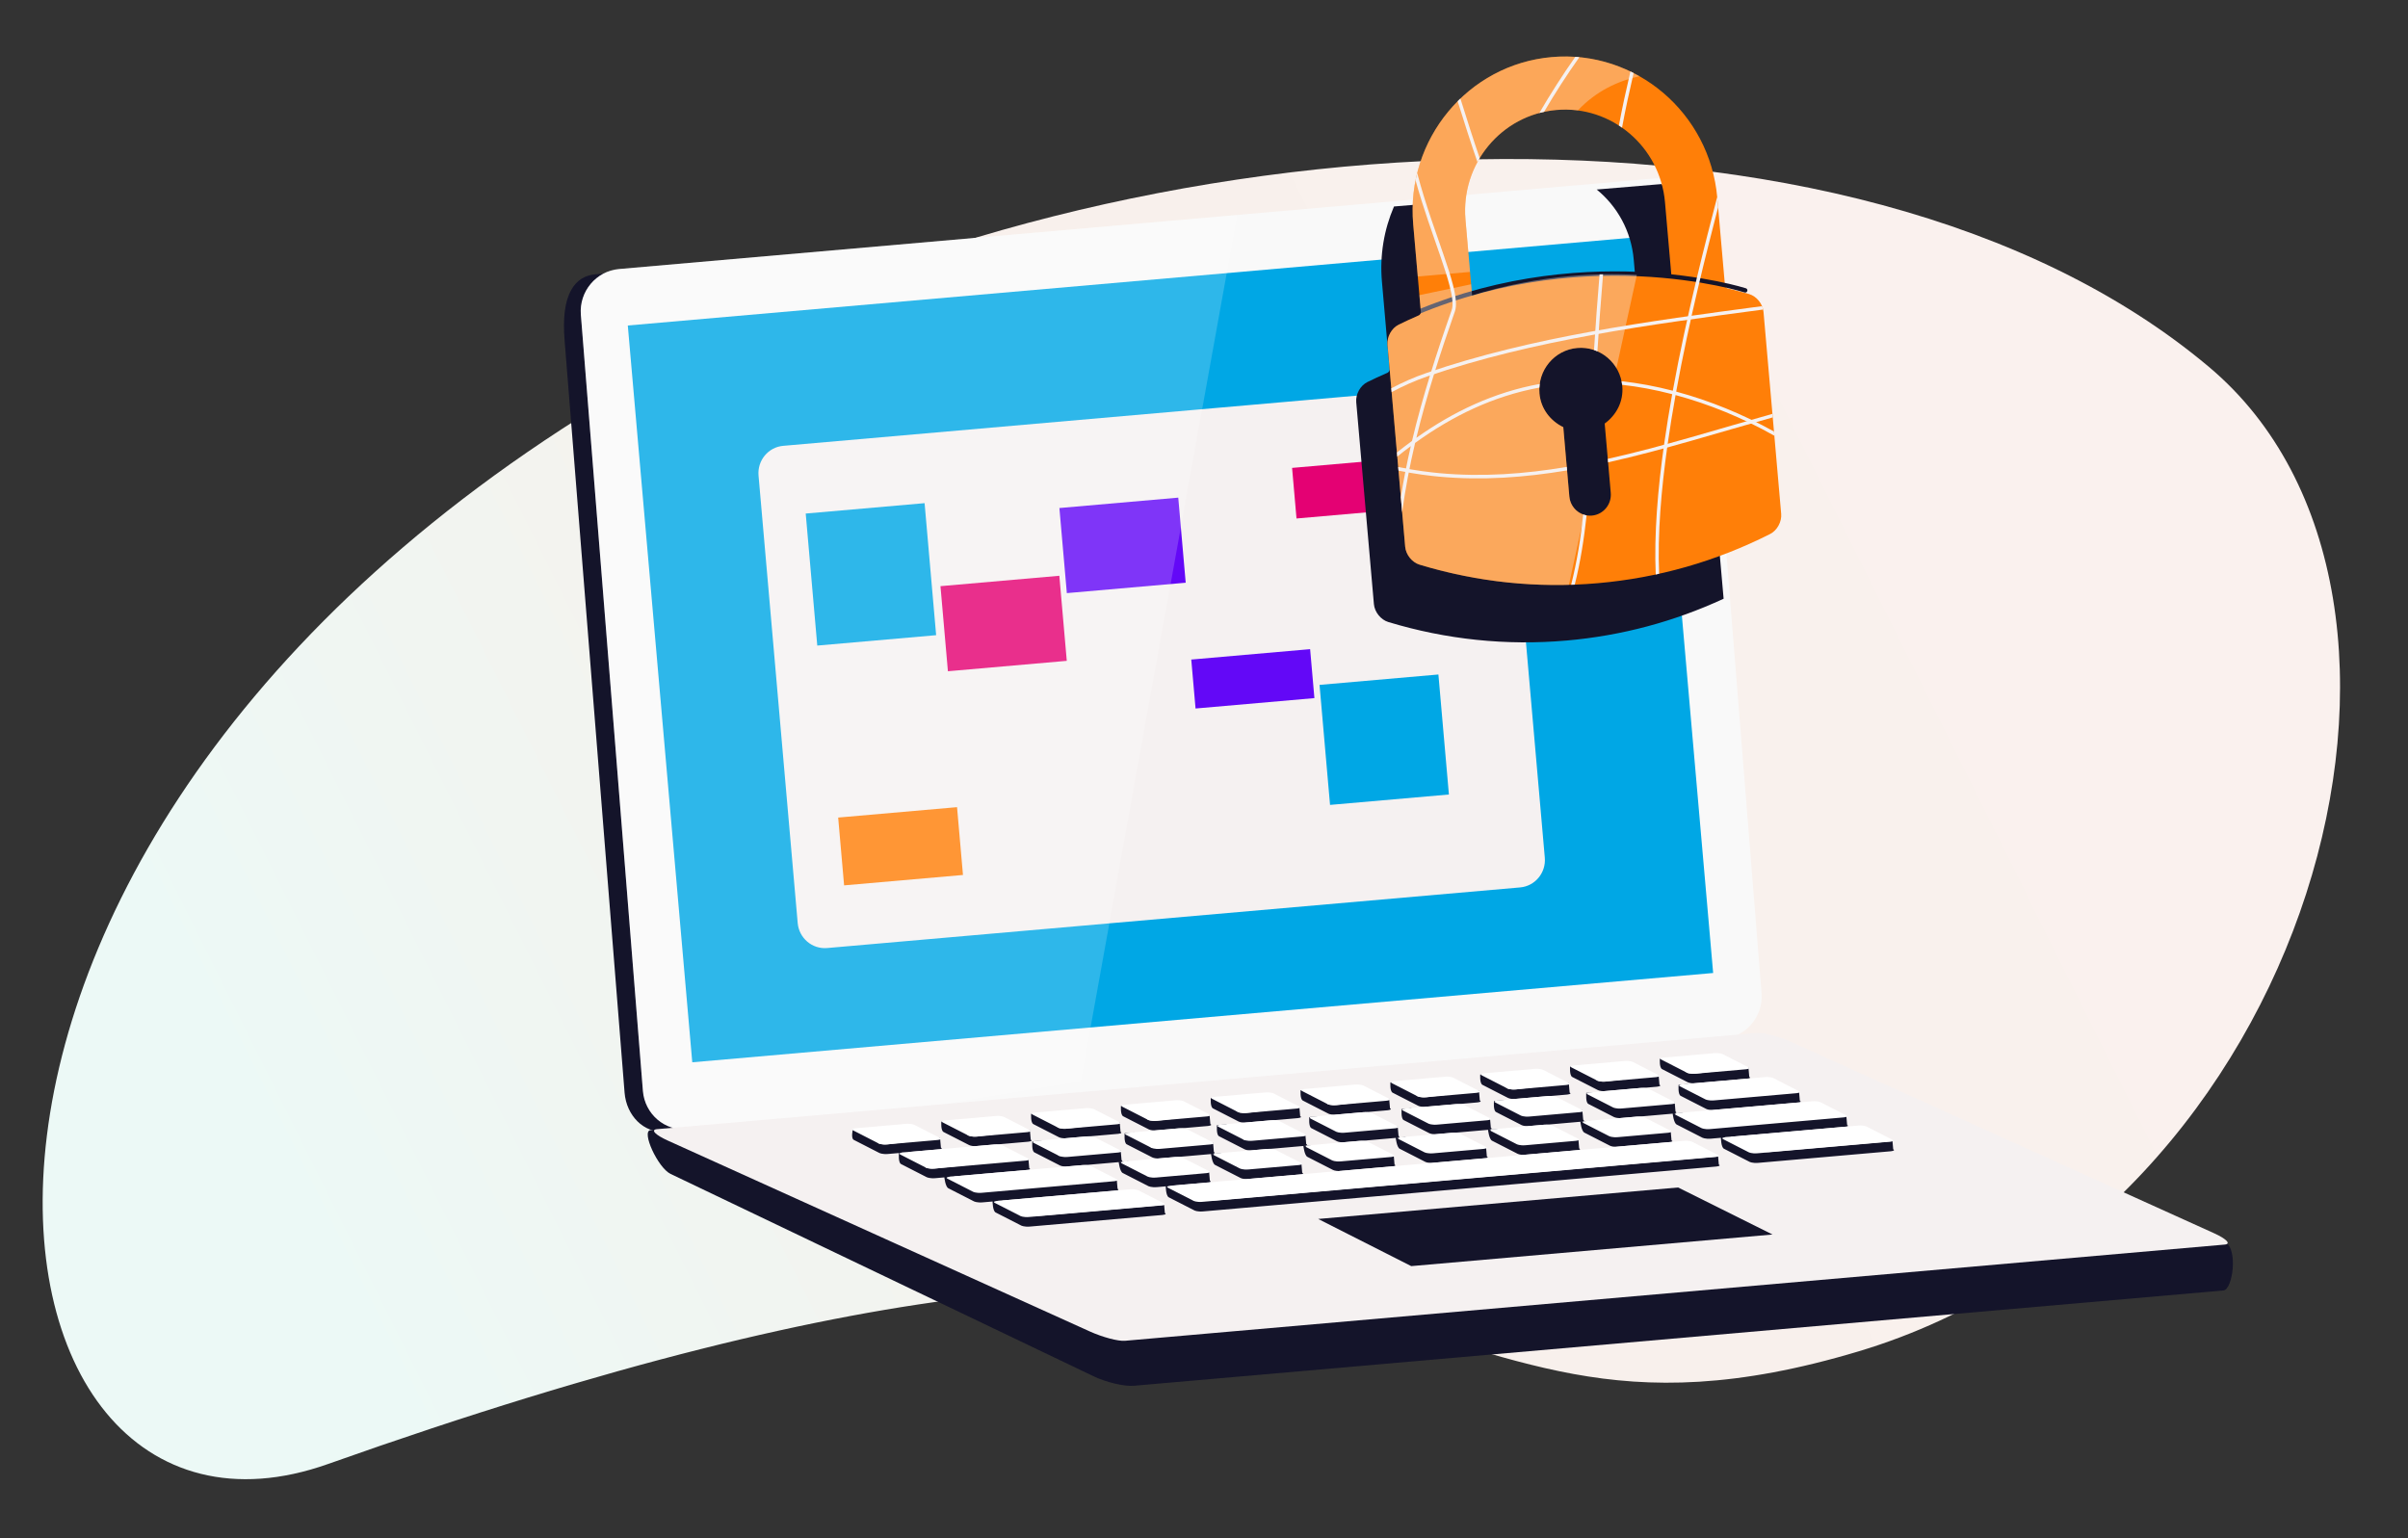 <svg width="551" height="352" viewBox="0 0 551 352" fill="none" xmlns="http://www.w3.org/2000/svg">
    <rect x="0" y="0" width="551" height="352" fill="#333333" stroke="none"/>
    <g clip-path="url(#clip0_4066_35866)">
        <path fill-rule="evenodd" clip-rule="evenodd" d="M425.278 309.267C529.15 278.118 567.768 136.356 505.453 83.968C424.014 15.503 257.362 26.071 153.94 82.997C-36.713 187.939 -10.991 365.59 75.069 335.042C335.897 242.458 313.324 342.839 425.278 309.267V309.267Z" fill="url(#paint0_linear_4066_35866)"/>
        <path fill-rule="evenodd" clip-rule="evenodd" d="M384.112 50.746C383.689 45.453 379.663 41.477 375.127 41.874L136.221 62.776C131.685 63.172 128.245 67.091 129.208 78.091L142.917 250.059C143.34 255.351 147.365 259.328 151.901 258.931L390.807 238.029C395.343 237.632 398.681 233.012 398.258 227.719L384.112 50.746V50.746Z" fill="#14142A"/>
        <path fill-rule="evenodd" clip-rule="evenodd" d="M388.88 49.634C388.455 44.321 383.851 40.38 378.605 40.839L141.647 61.57C136.4 62.029 132.486 66.715 132.911 72.028L147.109 249.654C147.534 254.967 152.138 258.908 157.384 258.449L394.342 237.718C399.589 237.259 403.503 232.572 403.079 227.26L388.88 49.634Z" fill="#F9F9F9"/>
        <path d="M377.252 54.056L143.654 74.493L158.407 243.111L392.004 222.674L377.252 54.056Z" fill="#00A7E5"/>
        <path fill-rule="evenodd" clip-rule="evenodd" d="M344.524 93.882C344.221 90.423 341.201 87.857 337.784 88.156L179.212 102.03C175.795 102.329 173.266 105.38 173.569 108.838L182.528 211.238C182.83 214.697 185.85 217.262 189.268 216.963L347.839 203.09C351.256 202.791 353.785 199.74 353.483 196.282L344.524 93.882Z" fill="#F5F1F1"/>
        <path d="M211.564 115.15L184.365 117.529L187.009 147.742L214.207 145.363L211.564 115.15Z" fill="#00A7E5"/>
        <path d="M242.397 131.767L215.199 134.146L216.903 153.617L244.101 151.237L242.397 131.767Z" fill="#E40173"/>
        <path d="M269.61 113.887L242.412 116.267L244.115 135.737L271.313 133.357L269.61 113.887Z" fill="#6308F7"/>
        <path d="M299.784 148.562L272.586 150.941L273.566 162.145L300.764 159.766L299.784 148.562Z" fill="#6308F7"/>
        <path d="M218.99 184.722L191.792 187.102L193.15 202.62L220.348 200.24L218.99 184.722Z" fill="#FF7F08"/>
        <path d="M322.855 104.702L295.657 107.081L296.67 118.658L323.868 116.278L322.855 104.702Z" fill="#E40173"/>
        <path d="M329.136 154.36L301.938 156.74L304.341 184.205L331.539 181.826L329.136 154.36Z" fill="#00A7E5"/>
        <path fill-rule="evenodd" clip-rule="evenodd" d="M247.323 247.446L283.103 49.199L141.663 61.573C136.417 62.032 132.502 66.718 132.926 72.031L147.11 249.658C147.534 254.971 152.138 258.912 157.384 258.453L207.043 254.109L247.323 247.446V247.446Z" fill="white" fill-opacity="0.18"/>
        <path d="M152.913 258.194L400.492 236.533" stroke="#14142A" stroke-width="0.002" stroke-miterlimit="1.5" stroke-linecap="round" stroke-linejoin="round"/>
        <path fill-rule="evenodd" clip-rule="evenodd" d="M509.21 284.357C512.106 285.743 510.94 295.137 508.748 295.329L259.466 317.138C257.274 317.33 253.145 316.361 250.249 314.975L153.438 268.653C150.542 267.267 146.665 258.83 148.856 258.638L401.443 243.986C403.634 243.794 407.764 244.763 410.659 246.149L509.21 284.357Z" fill="#14142A"/>
        <path fill-rule="evenodd" clip-rule="evenodd" d="M506.591 282.217C509.48 283.525 510.583 284.694 509.053 284.828L257.402 306.845C255.871 306.979 252.283 306.026 249.394 304.719L152.801 261.023C149.912 259.716 148.808 258.546 150.339 258.412L401.99 236.395C403.52 236.261 407.109 237.214 409.998 238.521L506.591 282.217Z" fill="#F5F1F1"/>
        <path fill-rule="evenodd" clip-rule="evenodd" d="M322.918 289.755L405.589 282.522L383.986 271.76L301.63 278.965L322.918 289.755V289.755Z" fill="#14142A"/>
        <path d="M268.911 271.312L266.746 271.502C266.746 271.502 266.765 273.663 267.439 274.008L273.303 277.009C273.303 277.009 273.978 277.355 275.297 277.239L392.657 266.972C392.657 266.972 393.975 266.856 393.3 266.51L393.14 264.681L277.945 274.759C276.626 274.874 275.951 274.528 275.951 274.528L268.911 271.312V271.312ZM395.949 260.198L393.783 260.388C393.783 260.388 393.802 262.549 394.477 262.894L400.34 265.894C400.34 265.894 401.016 266.24 402.334 266.125L432.559 263.481C432.559 263.481 433.877 263.366 433.202 263.019L433.042 261.19L404.983 263.644C403.664 263.76 402.988 263.414 402.988 263.414L395.949 260.198V260.198ZM229.288 274.779L227.123 274.968C227.123 274.968 227.142 277.13 227.816 277.475L233.679 280.475C233.679 280.475 234.355 280.821 235.673 280.706L265.898 278.062C265.898 278.062 267.216 277.946 266.541 277.6L266.381 275.771L238.322 278.225C237.004 278.341 236.328 277.995 236.328 277.995L229.288 274.779V274.779ZM258.156 265.768L255.99 265.958C255.99 265.958 256.225 268.099 256.899 268.445L262.762 271.446C262.762 271.446 263.437 271.791 264.757 271.676L267.372 271.447C267.609 271.387 267.892 271.362 267.892 271.362L276.722 270.589C276.996 270.519 277.207 270.399 276.844 270.214L276.666 268.17L267.387 268.982C266.067 269.097 265.392 268.752 265.392 268.752L258.156 265.768V265.768ZM218.252 269.26L216.087 269.449C216.087 269.449 216.32 271.591 216.995 271.936L222.858 274.937C222.858 274.937 223.534 275.282 224.852 275.167L227.749 274.914C227.986 274.853 228.27 274.828 228.27 274.828L255.596 272.438C255.87 272.367 256.083 272.247 255.72 272.062L255.541 270.018L227.482 272.473C226.164 272.589 225.488 272.244 225.488 272.244L218.252 269.26V269.26ZM384.913 254.679L382.747 254.868C382.747 254.868 382.981 257.01 383.656 257.355L389.519 260.356C389.519 260.356 390.195 260.701 391.513 260.586L394.41 260.333C394.646 260.272 394.93 260.247 394.93 260.247L422.539 257.832C422.813 257.762 423.024 257.642 422.662 257.457L422.483 255.413L394.143 257.892C392.824 258.008 392.148 257.663 392.148 257.663L384.913 254.679V254.679ZM279.284 263.92L277.117 264.11C277.117 264.11 277.353 266.251 278.027 266.596L283.891 269.597C283.891 269.597 284.328 269.821 285.185 269.849L297.85 268.741C298.124 268.671 298.335 268.551 297.973 268.365L297.794 266.322L288.513 267.134C287.196 267.249 286.52 266.904 286.52 266.904L279.284 263.92V263.92ZM300.408 262.072L298.243 262.261C298.243 262.261 298.478 264.403 299.152 264.748L305.015 267.749C305.015 267.749 305.453 267.973 306.311 268.001L318.975 266.893C319.248 266.822 319.46 266.703 319.097 266.517L318.918 264.474L309.639 265.285C308.321 265.401 307.645 265.056 307.645 265.056L300.408 262.072V262.072ZM321.538 260.223L319.37 260.413C319.37 260.413 319.606 262.554 320.281 262.899L326.143 265.901C326.143 265.901 326.581 266.125 327.438 266.152L340.102 265.044C340.377 264.974 340.588 264.854 340.226 264.669L340.047 262.625L330.766 263.437C329.449 263.552 328.773 263.207 328.773 263.207L321.538 260.223V260.223ZM342.659 258.375L340.495 258.565C340.495 258.565 340.728 260.706 341.402 261.052L347.266 264.053C347.266 264.053 347.704 264.277 348.562 264.304L361.226 263.196C361.499 263.126 361.711 263.006 361.348 262.821L361.169 260.777L351.89 261.589C350.572 261.704 349.896 261.359 349.896 261.359L342.659 258.375V258.375ZM363.788 256.527L361.621 256.716C361.621 256.716 361.857 258.858 362.532 259.203L368.394 262.204C368.394 262.204 368.832 262.428 369.689 262.456L382.353 261.348C382.627 261.277 382.839 261.158 382.477 260.972L382.298 258.929L373.016 259.741C371.7 259.856 371.024 259.511 371.024 259.511L363.788 256.527V256.527ZM207.87 263.683L205.705 263.873C205.705 263.873 205.499 266.053 206.174 266.398L212.037 269.399C212.037 269.399 212.713 269.744 214.031 269.629L216.928 269.375C217.164 269.314 217.448 269.289 217.448 269.289L235.386 267.72C235.66 267.65 235.873 267.531 235.51 267.346L235.316 265.16L213.84 267.443C212.521 267.558 211.845 267.213 211.845 267.213L207.87 263.683V263.683ZM259.513 259.165L257.347 259.355C257.347 259.355 257.141 261.535 257.816 261.88L263.679 264.881C263.679 264.881 264.116 265.105 264.974 265.131L268.799 264.797C269.056 264.774 269.289 264.769 269.497 264.776L277.119 264.109C277.119 264.109 278.439 263.994 277.763 263.649L277.569 261.463L263.488 262.695L259.513 259.165V259.165ZM238.386 261.013L236.221 261.203C236.221 261.203 236.015 263.383 236.689 263.728L242.553 266.729C242.553 266.729 242.989 266.953 243.848 266.98L247.672 266.645C247.931 266.622 248.163 266.617 248.372 266.624L255.993 265.958C255.993 265.958 257.312 265.842 256.636 265.497L256.442 263.312L242.361 264.544L238.386 261.013V261.013ZM365.142 249.924L362.977 250.113C362.977 250.113 362.771 252.293 363.446 252.638L369.309 255.64C369.309 255.64 369.746 255.864 370.604 255.89L374.429 255.555C374.687 255.533 374.92 255.528 375.129 255.535L382.75 254.868C382.75 254.868 384.067 254.753 383.391 254.408L383.197 252.222L373.918 253.034C372.599 253.149 371.923 252.803 371.923 252.803L365.142 249.924V249.924ZM301.765 255.469L299.598 255.658C299.598 255.658 299.394 257.838 300.068 258.183L305.932 261.185C305.932 261.185 306.369 261.408 307.226 261.435L311.052 261.1C311.31 261.078 311.542 261.072 311.75 261.08L319.37 260.413C319.37 260.413 320.69 260.298 320.014 259.953L319.82 257.767L310.539 258.579C309.222 258.694 308.546 258.348 308.546 258.348L301.765 255.469V255.469ZM344.018 251.772L341.851 251.962C341.851 251.962 341.647 254.141 342.322 254.487L348.184 257.488C348.184 257.488 348.622 257.712 349.479 257.738L353.303 257.404C353.56 257.381 353.793 257.376 354.001 257.383L361.623 256.716C361.623 256.716 362.942 256.601 362.267 256.256L362.073 254.07L352.791 254.882C351.475 254.997 350.799 254.651 350.799 254.651L344.018 251.772V251.772ZM322.89 253.62L320.724 253.81C320.724 253.81 320.519 255.99 321.193 256.335L327.056 259.336C327.056 259.336 327.494 259.56 328.352 259.587L332.178 259.252C332.436 259.229 332.67 259.224 332.877 259.231L340.497 258.565C340.497 258.565 341.814 258.449 341.138 258.104L340.944 255.919L331.665 256.73C330.346 256.846 329.671 256.5 329.671 256.5L322.89 253.62V253.62ZM280.637 257.317L278.472 257.506C278.472 257.506 278.266 259.686 278.94 260.032L284.803 263.033C284.803 263.033 285.24 263.257 286.099 263.283L289.926 262.948C290.183 262.926 290.416 262.921 290.624 262.928L298.244 262.261C298.244 262.261 299.563 262.146 298.887 261.801L298.693 259.615L284.612 260.847L280.637 257.317V257.317ZM386.271 248.075L384.103 248.265C384.103 248.265 383.899 250.445 384.574 250.79L390.438 253.791C390.438 253.791 390.875 254.015 391.731 254.042L411.719 252.293C411.994 252.223 412.205 252.104 411.842 251.919L411.648 249.733L395.044 251.186C393.727 251.301 393.052 250.955 393.052 250.955L386.271 248.075ZM197.31 258.287L195.144 258.476C195.144 258.476 194.677 260.514 195.353 260.86L201.216 263.86C201.216 263.86 201.891 264.206 203.211 264.091L206.107 263.838C206.343 263.776 206.627 263.751 206.627 263.751L215.176 263.003C215.451 262.933 215.663 262.813 215.3 262.628L215.109 260.442L203.019 261.905C201.7 262.02 201.025 261.674 201.025 261.674L197.31 258.287V258.287ZM320.326 247.524L318.159 247.714C318.159 247.714 317.992 249.725 318.668 250.071L324.531 253.072C324.531 253.072 324.968 253.296 325.826 253.323L333.093 252.687C333.351 252.665 333.583 252.659 333.791 252.667L337.97 252.301C337.97 252.301 339.289 252.186 338.613 251.84L338.422 249.654L326.332 251.117C325.015 251.232 324.34 250.886 324.34 250.886L320.326 247.524V247.524ZM299.774 249.322L297.606 249.512C297.606 249.512 297.44 251.523 298.116 251.869L303.978 254.87C303.978 254.87 304.416 255.094 305.273 255.121L311.967 254.535C312.224 254.513 312.457 254.508 312.665 254.515L317.42 254.099C317.42 254.099 318.736 253.984 318.061 253.638L317.87 251.452L305.779 252.915C304.463 253.03 303.787 252.684 303.787 252.684L299.774 249.322V249.322ZM279.222 251.12L277.054 251.31C277.054 251.31 276.888 253.321 277.563 253.667L283.426 256.668C283.426 256.668 283.863 256.892 284.721 256.919L290.84 256.384C291.098 256.361 291.331 256.356 291.539 256.363L296.867 255.897C296.867 255.897 298.183 255.782 297.508 255.436L297.317 253.25L285.227 254.713C283.91 254.828 283.235 254.482 283.235 254.482L279.222 251.12ZM217.564 256.515L215.398 256.704C215.398 256.704 215.23 258.715 215.905 259.062L221.768 262.062C221.768 262.062 222.206 262.286 223.064 262.313L227.462 261.929C227.721 261.906 227.954 261.901 228.162 261.908L235.209 261.291C235.209 261.291 236.528 261.176 235.852 260.83L235.661 258.644L223.571 260.107C222.253 260.222 221.577 259.876 221.577 259.876L217.564 256.515V256.515ZM361.431 243.928L359.266 244.117C359.266 244.117 359.097 246.129 359.772 246.475L365.636 249.475C365.636 249.475 366.074 249.699 366.931 249.727L375.346 248.991C375.603 248.968 375.836 248.963 376.043 248.97L379.075 248.705C379.075 248.705 380.394 248.59 379.718 248.243L379.526 246.057L367.439 247.52C366.12 247.636 365.444 247.289 365.444 247.289L361.431 243.928ZM340.878 245.726L338.713 245.915C338.713 245.915 338.544 247.927 339.22 248.273L345.083 251.274C345.083 251.274 345.521 251.497 346.378 251.525L354.219 250.839C354.477 250.816 354.711 250.811 354.918 250.818L358.523 250.503C358.523 250.503 359.841 250.388 359.166 250.041L358.974 247.856L346.886 249.318C345.568 249.434 344.892 249.088 344.892 249.088L340.878 245.726V245.726ZM238.117 254.716L235.951 254.906C235.951 254.906 235.782 256.917 236.458 257.264L242.321 260.264C242.321 260.264 242.758 260.488 243.617 260.515L248.588 260.08C248.847 260.058 249.08 260.053 249.288 260.06L255.762 259.493C255.762 259.493 257.078 259.378 256.403 259.032L256.212 256.846L244.124 258.309C242.805 258.424 242.13 258.078 242.13 258.078L238.117 254.716V254.716ZM258.667 252.919L256.501 253.108C256.501 253.108 256.333 255.119 257.008 255.466L262.871 258.466C262.871 258.466 263.309 258.69 264.167 258.717L269.716 258.232C269.973 258.209 270.206 258.204 270.415 258.211L276.312 257.695C276.312 257.695 277.629 257.58 276.953 257.234L276.762 255.048L264.674 256.511C263.355 256.626 262.68 256.28 262.68 256.28L258.667 252.919ZM381.981 242.13L379.816 242.319C379.816 242.319 379.647 244.331 380.323 244.677L386.186 247.678C386.186 247.678 386.624 247.901 387.481 247.929L400.146 246.821C400.42 246.751 400.63 246.631 400.269 246.445L400.077 244.259L387.989 245.722C386.671 245.838 385.995 245.492 385.995 245.492L381.981 242.13Z" fill="#14142A"/>
        <path d="M267.892 271.357C267.892 271.357 266.573 271.472 267.247 271.817L273.111 274.817C273.111 274.817 273.786 275.164 275.105 275.048L392.465 264.781C392.465 264.781 393.783 264.665 393.108 264.319L387.245 261.319C387.245 261.319 386.571 260.974 385.252 261.089L267.892 271.357ZM394.93 260.242C394.93 260.242 393.611 260.358 394.286 260.703L400.148 263.703C400.148 263.703 400.824 264.049 402.142 263.934L432.367 261.29C432.367 261.29 433.685 261.174 433.01 260.828L427.147 257.828C427.147 257.828 426.473 257.483 425.153 257.598L394.93 260.242ZM228.269 274.823C228.269 274.823 226.95 274.939 227.624 275.284L233.487 278.284C233.487 278.284 234.163 278.63 235.482 278.515L265.706 275.871C265.706 275.871 267.025 275.755 266.349 275.409L260.486 272.409C260.486 272.409 259.812 272.064 258.493 272.179L228.269 274.823V274.823ZM320.731 260.248C320.731 260.248 319.414 260.363 320.089 260.709L325.951 263.71C325.951 263.71 326.627 264.055 327.944 263.94L339.39 262.938C339.39 262.938 340.71 262.823 340.034 262.478L334.171 259.477C334.171 259.477 333.496 259.131 332.178 259.247L320.731 260.248ZM362.982 256.552C362.982 256.552 361.665 256.667 362.34 257.012L368.202 260.013C368.202 260.013 368.878 260.358 370.195 260.243L381.642 259.242C381.642 259.242 382.96 259.127 382.285 258.781L376.422 255.78C376.422 255.78 375.748 255.435 374.428 255.55L362.982 256.552V256.552ZM278.478 263.945C278.478 263.945 277.161 264.06 277.835 264.405L283.699 267.407C283.699 267.407 284.375 267.752 285.691 267.636L297.138 266.635C297.138 266.635 298.457 266.52 297.781 266.175L291.918 263.173C291.918 263.173 291.243 262.828 289.925 262.943L278.478 263.945V263.945ZM299.605 262.096C299.605 262.096 298.286 262.212 298.96 262.557L304.823 265.558C304.823 265.558 305.498 265.904 306.818 265.788L318.264 264.787C318.264 264.787 319.581 264.671 318.905 264.326L313.043 261.325C313.043 261.325 312.368 260.98 311.051 261.095L299.605 262.096ZM341.856 258.4C341.856 258.4 340.537 258.515 341.211 258.861L347.074 261.862C347.074 261.862 347.75 262.207 349.068 262.092L360.515 261.09C360.515 261.09 361.832 260.975 361.156 260.63L355.294 257.629C355.294 257.629 354.619 257.283 353.302 257.398L341.856 258.4ZM257.351 265.793C257.351 265.793 256.033 265.909 256.707 266.254L262.571 269.255C262.571 269.255 263.246 269.6 264.565 269.485L276.011 268.483C276.011 268.483 277.329 268.368 276.653 268.023L270.789 265.022C270.789 265.022 270.115 264.676 268.799 264.792L257.351 265.793ZM217.448 269.284C217.448 269.284 216.129 269.4 216.804 269.745L222.666 272.746C222.666 272.746 223.342 273.091 224.66 272.976L254.885 270.332C254.885 270.332 256.204 270.216 255.528 269.871L249.665 266.87C249.665 266.87 248.991 266.525 247.671 266.64L217.448 269.284V269.284ZM384.108 254.703C384.108 254.703 382.789 254.819 383.464 255.164L389.327 258.165C389.327 258.165 390.003 258.51 391.321 258.395L421.828 255.726C421.828 255.726 423.145 255.611 422.47 255.266L416.607 252.264C416.607 252.264 415.932 251.919 414.615 252.034L384.108 254.703V254.703ZM300.519 255.532C300.519 255.532 299.202 255.647 299.876 255.992L305.74 258.994C305.74 258.994 306.416 259.339 307.732 259.224L319.179 258.222C319.179 258.222 320.498 258.107 319.822 257.762L313.959 254.76C313.959 254.76 313.284 254.415 311.966 254.53L300.519 255.532V255.532ZM342.772 251.835C342.772 251.835 341.455 251.95 342.13 252.295L347.992 255.297C347.992 255.297 348.668 255.642 349.985 255.527L361.431 254.525C361.431 254.525 362.75 254.41 362.075 254.065L356.212 251.063C356.212 251.063 355.537 250.718 354.219 250.834L342.772 251.835ZM321.645 253.684C321.645 253.684 320.327 253.799 321.001 254.144L326.864 257.146C326.864 257.146 327.539 257.491 328.859 257.375L340.305 256.374C340.305 256.374 341.622 256.259 340.946 255.914L335.084 252.912C335.084 252.912 334.409 252.567 333.092 252.682L321.645 253.684ZM363.899 249.987C363.899 249.987 362.579 250.102 363.254 250.447L369.117 253.449C369.117 253.449 369.793 253.794 371.111 253.679L382.558 252.677C382.558 252.677 383.875 252.562 383.199 252.217L377.336 249.215C377.336 249.215 376.661 248.87 375.345 248.985L363.899 249.987V249.987ZM279.392 257.38C279.392 257.38 278.074 257.495 278.748 257.841L284.612 260.842C284.612 260.842 285.287 261.187 286.606 261.072L298.052 260.07C298.052 260.07 299.371 259.955 298.695 259.61L292.832 256.608C292.832 256.608 292.158 256.263 290.84 256.379L279.392 257.38ZM237.142 261.077C237.142 261.077 235.823 261.192 236.497 261.537L242.361 264.539C242.361 264.539 243.036 264.884 244.355 264.768L255.801 263.767C255.801 263.767 257.121 263.652 256.445 263.306L250.581 260.305C250.581 260.305 249.907 259.96 248.588 260.075L237.142 261.077ZM258.268 259.228C258.268 259.228 256.95 259.344 257.624 259.689L263.487 262.69C263.487 262.69 264.162 263.035 265.481 262.92L276.928 261.919C276.928 261.919 278.247 261.803 277.571 261.458L271.709 258.457C271.709 258.457 271.034 258.111 269.715 258.227L258.268 259.228V259.228ZM385.025 248.138C385.025 248.138 383.708 248.254 384.383 248.599L390.246 251.6C390.246 251.6 390.921 251.945 392.238 251.83L411.007 250.188C411.007 250.188 412.327 250.073 411.651 249.728L405.788 246.726C405.788 246.726 405.113 246.381 403.795 246.496L385.025 248.138V248.138ZM206.627 263.746C206.627 263.746 205.307 263.862 205.982 264.207L211.845 267.208C211.845 267.208 212.521 267.553 213.839 267.438L234.675 265.615C234.675 265.615 235.993 265.5 235.318 265.155L229.455 262.153C229.455 262.153 228.781 261.808 227.462 261.924L206.627 263.746V263.746ZM339.672 245.621C339.672 245.621 338.353 245.736 339.029 246.082L344.891 249.083C344.891 249.083 345.567 249.429 346.885 249.313L358.331 248.312C358.331 248.312 359.649 248.197 358.974 247.85L353.111 244.85C353.111 244.85 352.436 244.504 351.116 244.619L339.672 245.621V245.621ZM360.224 243.823C360.224 243.823 358.905 243.938 359.581 244.284L365.444 247.284C365.444 247.284 366.119 247.631 367.438 247.515L378.883 246.514C378.883 246.514 380.202 246.398 379.526 246.052L373.664 243.052C373.664 243.052 372.987 242.706 371.669 242.821L360.224 243.823V243.823ZM257.459 252.813C257.459 252.813 256.141 252.929 256.816 253.275L262.679 256.275C262.679 256.275 263.355 256.621 264.674 256.506L276.12 255.505C276.12 255.505 277.438 255.389 276.761 255.043L270.899 252.043C270.899 252.043 270.223 251.697 268.907 251.812L257.459 252.813V252.813ZM236.909 254.611C236.909 254.611 235.59 254.727 236.266 255.073L242.129 258.073C242.129 258.073 242.805 258.419 244.124 258.304L255.57 257.303C255.57 257.303 256.887 257.187 256.211 256.841L250.348 253.841C250.348 253.841 249.673 253.495 248.356 253.61L236.909 254.611ZM319.117 247.419C319.117 247.419 317.801 247.534 318.476 247.88L324.339 250.881C324.339 250.881 325.014 251.227 326.332 251.112L337.778 250.11C337.778 250.11 339.097 249.995 338.421 249.649L332.558 246.648C332.558 246.648 331.883 246.302 330.563 246.418L319.117 247.419ZM380.775 242.025C380.775 242.025 379.456 242.14 380.132 242.486L385.994 245.486C385.994 245.486 386.67 245.833 387.988 245.717L399.436 244.716C399.436 244.716 400.752 244.601 400.077 244.254L394.214 241.254C394.214 241.254 393.538 240.908 392.221 241.023L380.775 242.025V242.025ZM298.565 249.217C298.565 249.217 297.248 249.332 297.924 249.678L303.786 252.679C303.786 252.679 304.462 253.025 305.779 252.91L317.228 251.908C317.228 251.908 318.544 251.793 317.869 251.447L312.006 248.446C312.006 248.446 311.33 248.1 310.013 248.216L298.565 249.217V249.217ZM278.012 251.015C278.012 251.015 276.696 251.13 277.371 251.477L283.234 254.477C283.234 254.477 283.909 254.823 285.227 254.708L296.675 253.706C296.675 253.706 297.991 253.591 297.316 253.245L291.453 250.245C291.453 250.245 290.778 249.898 289.46 250.014L278.012 251.015ZM216.356 256.409C216.356 256.409 215.038 256.525 215.713 256.871L221.576 259.871C221.576 259.871 222.253 260.217 223.571 260.102L235.017 259.101C235.017 259.101 236.336 258.985 235.66 258.639L229.798 255.639C229.798 255.639 229.122 255.293 227.804 255.408L216.356 256.409V256.409ZM195.804 258.208C195.804 258.208 194.485 258.323 195.161 258.669L201.025 261.669C201.025 261.669 201.7 262.016 203.019 261.9L214.465 260.899C214.465 260.899 215.784 260.783 215.108 260.437L209.245 257.437C209.245 257.437 208.57 257.091 207.251 257.206L195.804 258.208Z" fill="white"/>
        <path d="M318.975 47.255L333.845 46.009C329.821 50.606 327.599 56.803 328.176 63.398L329.694 80.746C337.05 78.462 344.654 76.964 352.31 76.294C359.968 75.625 367.72 75.778 375.348 76.754L373.83 59.404C373.259 52.87 370.047 47.196 365.358 43.369L380.228 42.123C383.285 46.841 385.268 52.361 385.792 58.357L387.551 78.465C387.571 78.694 387.884 79.056 388.109 79.11C388.543 79.215 388.957 79.317 389.358 79.419L394.398 137.023C383.032 142.282 370.961 145.497 358.456 146.591C344.662 147.798 330.939 146.371 317.666 142.351C315.951 141.83 314.537 140.068 314.378 138.25L310.335 92.043C310.175 90.214 311.269 88.233 312.881 87.437C314.232 86.768 315.711 86.084 317.536 85.284C317.749 85.192 317.994 84.783 317.974 84.554L316.214 64.445C315.682 58.358 316.714 52.493 318.975 47.255V47.255ZM345.111 103.182C344.647 97.882 348.514 93.221 353.747 92.763C358.979 92.305 363.597 96.224 364.061 101.525C364.368 105.036 362.668 108.148 360.034 110.058L361.421 125.913C361.653 128.563 359.722 130.893 357.103 131.122C354.483 131.351 352.177 129.392 351.945 126.742L350.558 110.887C347.632 109.463 345.418 106.694 345.111 103.182V103.182Z" fill="#14142A"/>
        <path d="M378.268 73.643L346.382 76.433L350.568 124.283L382.454 121.493L378.268 73.643Z" fill="#14142A"/>
        <path d="M355.077 13.063C335.895 14.742 321.67 31.902 323.369 51.317L325.128 71.427C325.148 71.655 324.903 72.065 324.691 72.157C322.865 72.957 321.385 73.641 320.035 74.309C318.424 75.106 317.329 77.087 317.49 78.917L321.532 125.123C321.691 126.94 323.105 128.703 324.82 129.223C338.093 133.244 351.817 134.67 365.611 133.464C379.404 132.257 392.672 128.468 405.046 122.204C406.644 121.394 407.73 119.413 407.571 117.595L403.528 71.389C403.368 69.559 401.947 67.798 400.221 67.293C398.774 66.87 397.198 66.453 395.263 65.983C395.038 65.928 394.726 65.567 394.706 65.339L392.946 45.229C391.247 25.815 374.259 11.385 355.077 13.063V13.063ZM352.265 90.055C351.801 84.754 355.668 80.094 360.901 79.636C366.133 79.178 370.751 83.096 371.214 88.397C371.522 91.909 369.822 95.021 367.187 96.931L368.575 112.785C368.806 115.436 366.875 117.766 364.257 117.995C361.638 118.224 359.332 116.265 359.1 113.614L357.713 97.76C354.786 96.336 352.572 93.567 352.265 90.055V90.055ZM380.984 46.276L382.502 63.627C374.874 62.651 367.122 62.498 359.464 63.167C351.809 63.837 344.203 65.334 336.849 67.619L335.331 50.27C334.216 37.531 343.549 26.271 356.136 25.17C368.722 24.069 379.87 33.537 380.984 46.276V46.276Z" fill="#FF7F08"/>
        <path d="M399.34 66.449C399.34 66.449 361.122 54.213 319.97 73.393" stroke="#14142A" stroke-miterlimit="1.5" stroke-linecap="round" stroke-linejoin="round"/>
        <path fill-rule="evenodd" clip-rule="evenodd" d="M324.415 63.277L323.368 51.313C321.67 31.898 335.895 14.738 355.077 13.06C362.31 12.427 369.232 14.085 375.141 17.438C370.323 18.501 365.269 20.785 361.05 25.269C359.45 25.061 357.806 25.02 356.135 25.167C343.549 26.268 334.217 37.527 335.331 50.267L336.378 62.23L324.415 63.277V63.277Z" fill="#F5F1F1" fill-opacity="0.35"/>
        <path fill-rule="evenodd" clip-rule="evenodd" d="M336.625 65.061L336.85 67.623C344.204 65.338 351.809 63.84 359.464 63.171C364.471 62.733 369.518 62.647 374.543 62.913L369.87 84.244C368.046 81.21 364.63 79.314 360.901 79.64C355.669 80.098 351.801 84.757 352.265 90.058C352.572 93.57 354.786 96.34 357.713 97.763L359.1 113.618C359.278 115.655 360.682 117.284 362.512 117.824L359.001 133.844C347.44 134.151 335.971 132.604 324.82 129.226C323.105 128.707 321.691 126.944 321.532 125.126L317.49 78.92C317.33 77.091 318.424 75.109 320.035 74.313C321.386 73.644 322.866 72.961 324.692 72.161C324.903 72.069 325.148 71.659 325.128 71.43L324.788 67.543L336.625 65.061V65.061Z" fill="#F5F1F1" fill-opacity="0.36"/>
        <path fill-rule="evenodd" clip-rule="evenodd" d="M362.269 117.741C362.52 117.829 362.778 117.898 363.044 117.943C362.466 123.307 361.635 128.623 360.338 133.795L359.796 133.815L359.51 133.824C360.842 128.58 361.686 123.186 362.269 117.741ZM392.946 45.228L393.139 47.438C390.511 57.607 386.522 73.218 383.545 89.623C391.134 91.662 398.778 94.768 405.923 98.753L406.007 99.716C398.805 95.647 391.076 92.479 383.402 90.413C382.735 94.134 382.122 97.894 381.591 101.636C380.11 112.053 379.258 122.336 379.641 131.305C379.383 131.363 379.124 131.418 378.866 131.474C378.464 122.42 379.309 112.039 380.804 101.521C381.339 97.75 381.957 93.962 382.631 90.209C378.771 89.206 374.928 88.484 371.18 88.069C371.146 87.79 371.102 87.515 371.045 87.246C374.881 87.66 378.817 88.393 382.773 89.419C385.977 71.787 390.345 55.077 392.932 45.069L392.946 45.228V45.228ZM324.282 39.593C325.253 43.314 326.409 46.942 327.56 50.345C329.516 56.131 331.458 61.276 332.456 65.154C333.148 67.837 333.376 69.938 332.913 71.26C329.562 80.817 326.452 90.427 324.086 100.202C332.525 94.215 341.829 89.772 352.317 87.869C352.279 88.143 352.254 88.42 352.24 88.7C341.654 90.656 332.292 95.228 323.807 101.367C322.575 106.598 321.561 111.878 320.841 117.227L320.54 113.789C321.16 109.856 321.931 105.959 322.823 102.089C321.777 102.867 320.746 103.668 319.727 104.49L319.645 103.551C320.779 102.645 321.93 101.765 323.098 100.913C325.496 90.797 328.7 80.866 332.164 70.99C332.591 69.769 332.326 67.833 331.687 65.356C330.692 61.493 328.756 56.369 326.808 50.604C325.802 47.633 324.794 44.491 323.908 41.265C324.02 40.703 324.145 40.144 324.282 39.593V39.593ZM366.664 62.779L366.814 62.777C366.311 68.641 365.899 74.517 365.519 80.396C365.265 80.285 365.005 80.183 364.742 80.094C365.117 74.321 365.522 68.553 366.016 62.794L366.664 62.779V62.779ZM334.169 22.556C335.603 27.116 337.115 31.928 338.584 36.188C338.405 36.485 338.232 36.785 338.066 37.09C336.566 32.779 335.012 27.854 333.54 23.174L333.666 23.047C333.766 22.949 333.866 22.85 333.966 22.752L334.169 22.556V22.556ZM373.073 16.356C373.319 16.475 373.563 16.596 373.806 16.72C373.319 18.795 372.855 20.872 372.409 22.949C371.963 25.032 371.546 27.121 371.155 29.214C370.919 29.048 370.678 28.886 370.436 28.73C370.81 26.743 371.207 24.758 371.632 22.777C372.092 20.634 372.571 18.493 373.073 16.356V16.356ZM360.466 13.009C360.774 13.031 361.082 13.057 361.391 13.086C358.499 17.164 355.819 21.329 353.312 25.596C352.949 25.674 352.59 25.76 352.235 25.856C354.786 21.473 357.515 17.196 360.466 13.009V13.009Z" fill="#F5F1F1"/>
        <path fill-rule="evenodd" clip-rule="evenodd" d="M319.935 106.874L320.008 107.707C323.833 108.498 327.377 108.907 329.292 109.084C339.169 109.996 348.919 109.276 358.578 107.652L358.509 106.858C348.897 108.475 339.193 109.191 329.362 108.283C327.428 108.104 323.811 107.688 319.935 106.874ZM405.569 94.714C393.08 98.203 380.552 102.193 367.894 105.012L367.964 105.806C380.626 102.989 393.154 99.009 405.64 95.524L405.569 94.714ZM403.193 70.062C377.303 73.512 350.708 77.01 326.339 85.383C323.598 86.324 320.935 87.505 318.36 88.866L318.436 89.735C321.066 88.328 323.789 87.109 326.596 86.144C350.963 77.771 377.559 74.287 403.443 70.84C403.383 70.575 403.299 70.315 403.193 70.062Z" fill="#F5F1F1"/>
    </g>
    <defs>
        <linearGradient id="paint0_linear_4066_35866" x1="77.528" y1="302.609" x2="460.108" y2="111.338" gradientUnits="userSpaceOnUse">
            <stop stop-color="#ECF9F6"/>
            <stop offset="0.46" stop-color="#F7F0EB"/>
            <stop offset="1" stop-color="#FAF1EE"/>
        </linearGradient>
        <clipPath id="clip0_4066_35866">
            <rect width="551" height="352" fill="white"/>
        </clipPath>
    </defs>
</svg>
